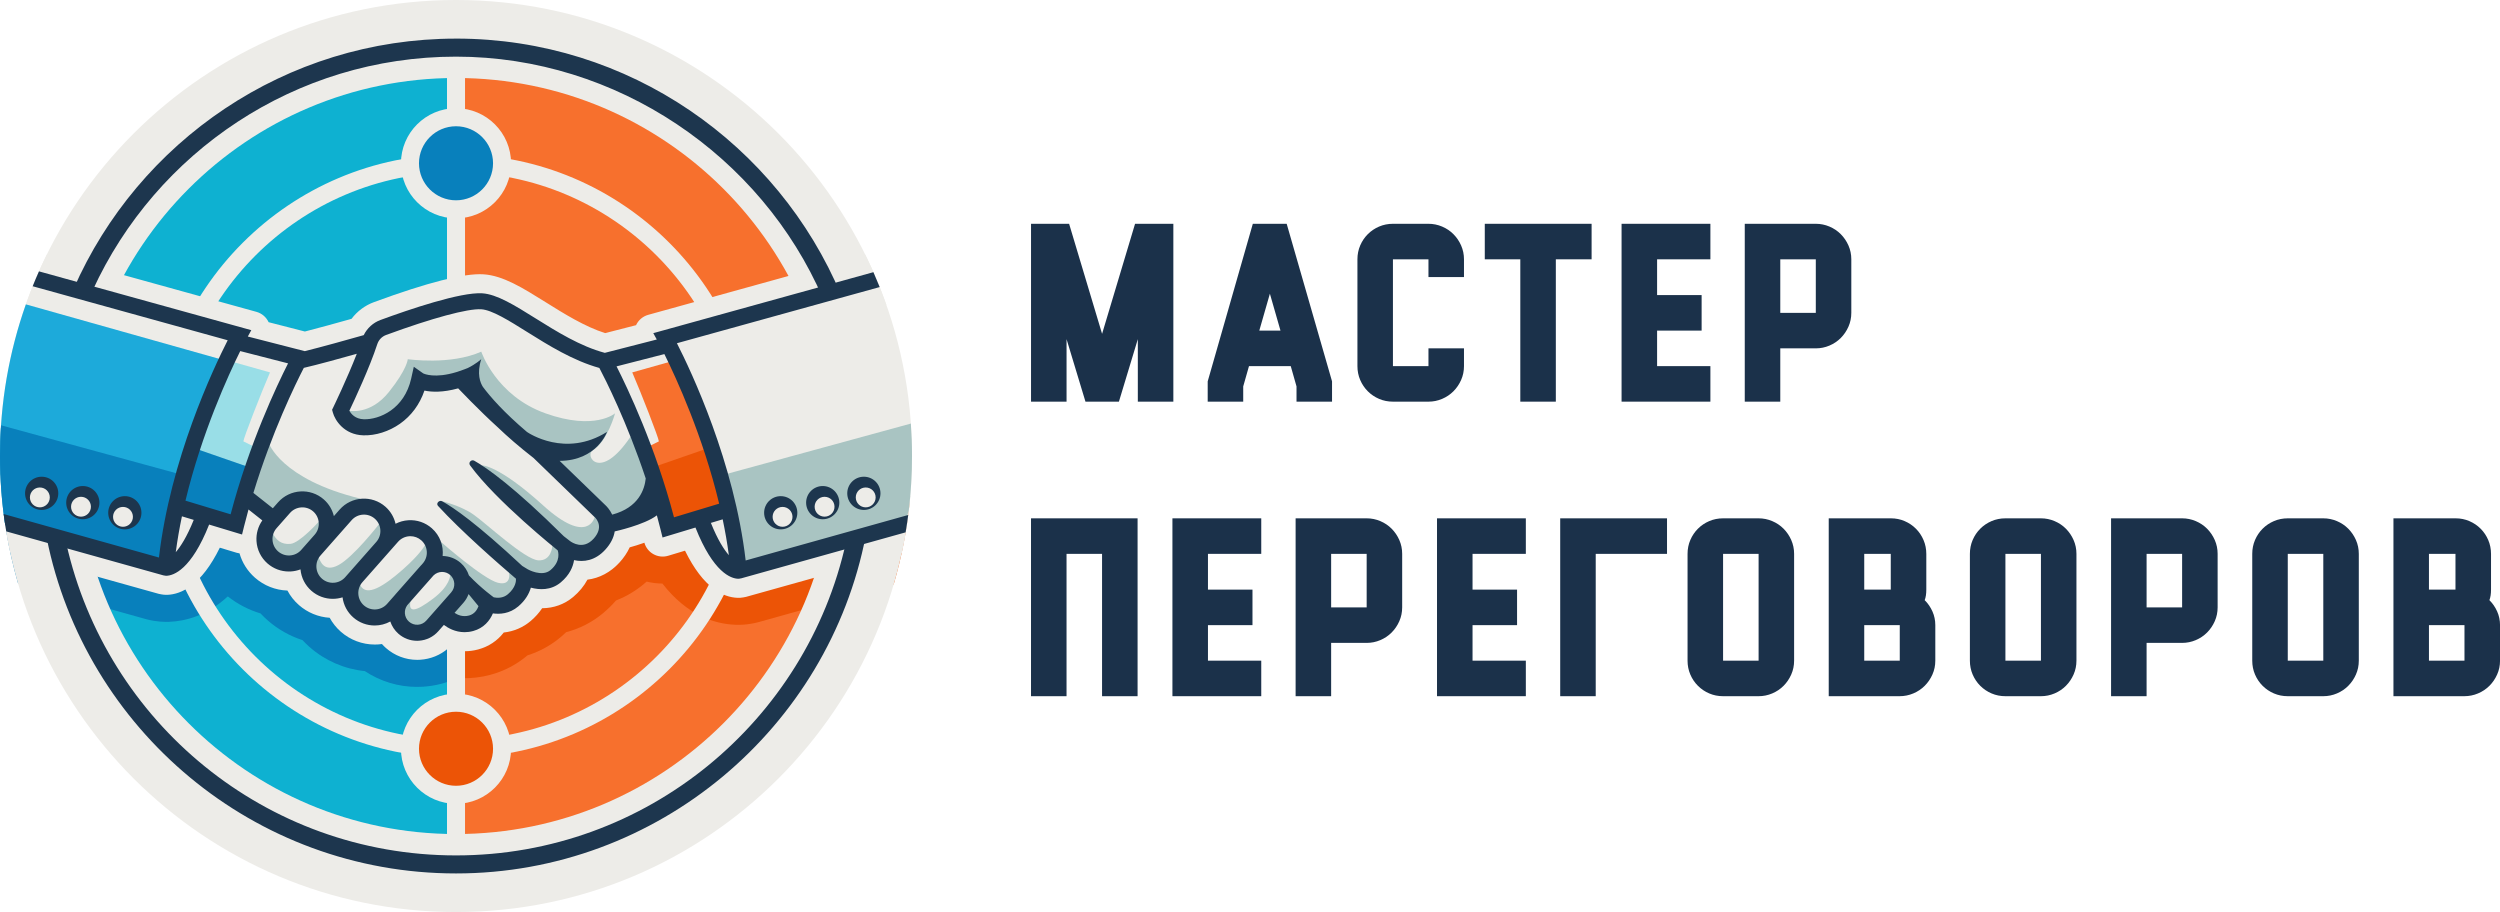 <?xml version="1.0" encoding="UTF-8"?> <svg xmlns="http://www.w3.org/2000/svg" id="_Слой_1" data-name="Слой 1" width="440.17mm" height="160.58mm" viewBox="0 0 1247.71 455.18"><defs><style> .cls-1 { fill: #1d364e; } .cls-2 { fill: #f7702d; } .cls-3 { fill: #edece8; } .cls-4 { fill: #ec5406; } .cls-5 { fill: #0880bc; } .cls-6 { fill: #99dee7; } .cls-7 { fill: #0eb1d1; } .cls-8 { fill: #a9c4c2; } .cls-9 { fill: #1daada; } .cls-10 { fill: #1b314a; } </style></defs><g><path class="cls-10" d="M566.49,111.69h19.11v88.77h-17.73v-31.2l-9.44,31.2h-16.69l-9.44-31.2v31.2h-17.73v-88.77h19l16.46,54.92,16.46-54.92Z"></path><path class="cls-10" d="M602.75,190.32l22.52-78.64h16.89l22.64,78.64v10.13h-17.73v-7.6l-2.88-10.13h-20.84l-2.88,10.13v7.6h-17.73v-10.13ZM639.07,165l-5.29-18.42-5.29,18.42h10.57Z"></path><path class="cls-10" d="M712.93,200.46h-17.73c-2.46,0-4.76-.46-6.91-1.38-2.15-.92-4.03-2.19-5.64-3.8-1.61-1.61-2.88-3.49-3.8-5.64-.92-2.15-1.38-4.45-1.38-6.91v-53.31c0-2.46.46-4.76,1.38-6.91.92-2.15,2.19-4.03,3.8-5.64,1.61-1.61,3.49-2.88,5.64-3.8,2.15-.92,4.45-1.38,6.91-1.38h17.73c2.36,0,4.63.46,6.8,1.38,2.17.92,4.06,2.19,5.66,3.8,1.6,1.61,2.88,3.49,3.83,5.64.95,2.15,1.43,4.45,1.43,6.91v8.87h-17.73v-8.87h-17.73v53.31h17.73v-8.87h17.73v8.87c0,2.46-.48,4.76-1.43,6.91-.95,2.15-2.23,4.03-3.83,5.64-1.6,1.61-3.49,2.88-5.66,3.8-2.17.92-4.44,1.38-6.8,1.38Z"></path><path class="cls-10" d="M741.03,129.42v-17.73h53.31v17.73h-17.85v71.04h-17.73v-71.04h-17.73Z"></path><path class="cls-10" d="M809.3,111.69h44.33v17.73h-26.6v17.85h22.22v17.73h-22.22v17.73h26.6v17.73h-44.33v-88.77Z"></path><path class="cls-10" d="M906.24,173.86h-17.73v26.6h-17.73v-88.77h35.46c2.36,0,4.63.46,6.8,1.38,2.17.92,4.06,2.19,5.66,3.8,1.6,1.61,2.88,3.49,3.83,5.64.95,2.15,1.43,4.45,1.43,6.91v26.71c0,2.46-.48,4.76-1.43,6.91-.95,2.15-2.23,4.03-3.83,5.64-1.6,1.61-3.49,2.88-5.66,3.8-2.17.92-4.44,1.38-6.8,1.38ZM906.24,129.42h-17.73v26.71h17.73v-26.71Z"></path><path class="cls-10" d="M514.56,258.69h53.19v88.77h-17.73v-71.04h-17.73v71.04h-17.73v-88.77Z"></path><path class="cls-10" d="M585.14,258.69h44.33v17.73h-26.6v17.85h22.22v17.73h-22.22v17.73h26.6v17.73h-44.33v-88.77Z"></path><path class="cls-10" d="M682.08,320.86h-17.73v26.6h-17.73v-88.77h35.46c2.36,0,4.63.46,6.8,1.38,2.17.92,4.06,2.19,5.66,3.8,1.6,1.61,2.88,3.49,3.83,5.64.95,2.15,1.43,4.45,1.43,6.91v26.71c0,2.46-.48,4.76-1.43,6.91-.95,2.15-2.23,4.03-3.83,5.64-1.6,1.61-3.49,2.88-5.66,3.8-2.17.92-4.44,1.38-6.8,1.38ZM682.08,276.42h-17.73v26.71h17.73v-26.71Z"></path><path class="cls-10" d="M717.19,258.69h44.33v17.73h-26.6v17.85h22.22v17.73h-22.22v17.73h26.6v17.73h-44.33v-88.77Z"></path><path class="cls-10" d="M831.98,276.42h-35.58v71.04h-17.73v-88.77h53.31v17.73Z"></path><path class="cls-10" d="M877.69,347.46h-17.73c-2.46,0-4.76-.46-6.91-1.38-2.15-.92-4.03-2.19-5.64-3.8-1.61-1.61-2.88-3.49-3.8-5.64-.92-2.15-1.38-4.45-1.38-6.91v-53.31c0-2.46.46-4.76,1.38-6.91.92-2.15,2.19-4.03,3.8-5.64,1.61-1.61,3.49-2.88,5.64-3.8,2.15-.92,4.45-1.38,6.91-1.38h17.73c2.36,0,4.63.46,6.8,1.38,2.17.92,4.06,2.19,5.66,3.8,1.6,1.61,2.88,3.49,3.83,5.64.95,2.15,1.43,4.45,1.43,6.91v53.31c0,2.46-.48,4.76-1.43,6.91-.95,2.15-2.23,4.03-3.83,5.64-1.6,1.61-3.49,2.88-5.66,3.8-2.17.92-4.44,1.38-6.8,1.38ZM877.69,276.42h-17.73v53.31h17.73v-53.31Z"></path><path class="cls-10" d="M948.07,347.46h-35.38v-88.77h31.01c2.45,0,4.75.46,6.89,1.39,2.14.92,4.02,2.19,5.63,3.81s2.87,3.5,3.79,5.66c.92,2.16,1.38,4.47,1.38,6.93v17.79c0,2.14-.27,3.89-.81,5.26,1.61,1.6,2.9,3.47,3.86,5.61.96,2.14,1.44,4.42,1.44,6.86v17.73c0,2.46-.48,4.76-1.44,6.91-.96,2.15-2.24,4.03-3.85,5.64-1.61,1.61-3.5,2.88-5.69,3.8-2.18.92-4.46,1.38-6.84,1.38ZM943.65,276.42h-13.24v17.85h13.24v-17.85ZM948.14,329.73v-17.73h-17.73v17.73h17.73Z"></path><path class="cls-10" d="M1018.6,347.46h-17.73c-2.46,0-4.76-.46-6.91-1.38-2.15-.92-4.03-2.19-5.64-3.8-1.61-1.61-2.88-3.49-3.8-5.64-.92-2.15-1.38-4.45-1.38-6.91v-53.31c0-2.46.46-4.76,1.38-6.91.92-2.15,2.19-4.03,3.8-5.64,1.61-1.61,3.49-2.88,5.64-3.8,2.15-.92,4.45-1.38,6.91-1.38h17.73c2.36,0,4.63.46,6.8,1.38,2.17.92,4.06,2.19,5.66,3.8,1.6,1.61,2.88,3.49,3.83,5.64.95,2.15,1.43,4.45,1.43,6.91v53.31c0,2.46-.48,4.76-1.43,6.91-.95,2.15-2.23,4.03-3.83,5.64-1.6,1.61-3.49,2.88-5.66,3.8-2.17.92-4.44,1.38-6.8,1.38ZM1018.6,276.42h-17.73v53.31h17.73v-53.31Z"></path><path class="cls-10" d="M1089.06,320.86h-17.73v26.6h-17.73v-88.77h35.46c2.36,0,4.63.46,6.8,1.38,2.17.92,4.06,2.19,5.66,3.8,1.6,1.61,2.88,3.49,3.83,5.64.95,2.15,1.43,4.45,1.43,6.91v26.71c0,2.46-.48,4.76-1.43,6.91-.95,2.15-2.23,4.03-3.83,5.64-1.6,1.61-3.49,2.88-5.66,3.8-2.17.92-4.44,1.38-6.8,1.38ZM1089.06,276.42h-17.73v26.71h17.73v-26.71Z"></path><path class="cls-10" d="M1159.52,347.46h-17.73c-2.46,0-4.76-.46-6.91-1.38-2.15-.92-4.03-2.19-5.64-3.8-1.61-1.61-2.88-3.49-3.8-5.64-.92-2.15-1.38-4.45-1.38-6.91v-53.31c0-2.46.46-4.76,1.38-6.91.92-2.15,2.19-4.03,3.8-5.64,1.61-1.61,3.49-2.88,5.64-3.8,2.15-.92,4.45-1.38,6.91-1.38h17.73c2.36,0,4.63.46,6.8,1.38,2.17.92,4.06,2.19,5.66,3.8,1.6,1.61,2.88,3.49,3.83,5.64.95,2.15,1.43,4.45,1.43,6.91v53.31c0,2.46-.48,4.76-1.43,6.91-.95,2.15-2.23,4.03-3.83,5.64-1.6,1.61-3.49,2.88-5.66,3.8-2.17.92-4.44,1.38-6.8,1.38ZM1159.52,276.42h-17.73v53.31h17.73v-53.31Z"></path><path class="cls-10" d="M1229.91,347.46h-35.38v-88.77h31.01c2.45,0,4.75.46,6.89,1.39,2.14.92,4.02,2.19,5.63,3.81s2.87,3.5,3.79,5.66c.92,2.16,1.38,4.47,1.38,6.93v17.79c0,2.14-.27,3.89-.81,5.26,1.61,1.6,2.9,3.47,3.86,5.61.96,2.14,1.44,4.42,1.44,6.86v17.73c0,2.46-.48,4.76-1.44,6.91-.96,2.15-2.24,4.03-3.85,5.64-1.61,1.61-3.5,2.88-5.69,3.8-2.18.92-4.46,1.38-6.84,1.38ZM1225.49,276.42h-13.24v17.85h13.24v-17.85ZM1229.98,329.73v-17.73h-17.73v17.73h17.73Z"></path></g><g><path class="cls-2" d="M227.59,430.4c112.01,0,202.81-90.8,202.81-202.81S339.6,24.78,227.59,24.78v405.63Z"></path><path class="cls-7" d="M227.86,24.78C115.85,24.78,25.04,115.58,25.04,227.59s90.8,202.81,202.81,202.81V24.78Z"></path><path class="cls-4" d="M454.12,249.53c-4.14,1.4-8.31,2.68-12.33,4-15.42,5.08-31.29,9.56-47.38,11.98-10.57,1.59-20.85,1.1-30.91-2.82-4.88-1.9-9.65-4.07-14.41-6.25-.06-.03-.45-.24-.93-.49-.01,0-.02,0-.03-.01-1.88-.7-3.75-1.42-5.66-2.04-6.86-2.24-11.89-6.74-14.78-12.22-1.3.64-2.6,1.29-3.88,1.97-30.85,16.4-57.59,39.27-86.38,58.83-2.01,1.37-4.35,2.29-6.83,2.81v33.19c4.72.12,9.5-.44,14.13-1.69,6.93-1.87,13.21-5.17,18.53-9.72,6.12-1.92,11.81-5.05,16.76-9.26.88-.75,1.74-1.52,2.57-2.32,6.79-1.75,13.07-4.99,18.54-9.59,2.29-1.93,4.39-4,6.29-6.2,5.56-2.16,10.75-5.35,15.31-9.43,2.57.64,5.21.96,7.86.97,12.38,15.93,26.09,20.18,36.42,20.57,2.5.11,5.03-.05,7.51-.46,1.39-.21,2.78-.5,4.11-.87l67.4-18.86c3.97-13.55,6.71-27.63,8.09-42.1Z"></path><g><path class="cls-5" d="M209.65,319.25c-.51.03-1,.05-1.5.05-5.74,0-11.29-2.1-15.6-5.91-.7-.62-1.37-1.28-1.99-1.98-1.18.17-2.36.25-3.55.25-6.27,0-12.3-2.28-17-6.42-2.25-1.99-4.12-4.34-5.54-6.94-5.68-.36-11.09-2.59-15.38-6.37-2.35-2.07-4.27-4.52-5.7-7.22-5.97-.18-11.7-2.44-16.21-6.42-3.72-3.28-6.36-7.47-7.7-12.13-.48-.07-.96-.17-1.44-.31l-8.39-2.53c-9.22,18.77-19.16,23.27-26.24,23.53-.18,0-.37,0-.52,0-.79,0-1.58-.07-2.39-.23-.45-.06-.9-.15-1.35-.27L3.09,265.07c1.47,8.87,3.45,17.57,5.91,26.06l63.85,17.87c1.3.36,2.63.65,3.96.85,2.02.34,4.07.52,6.1.52h1c.12-.02.24-.02.36-.02,8.41-.3,19.06-3.13,29.42-12.7,4.88,3.85,10.44,6.74,16.35,8.51,1.11,1.19,2.28,2.33,3.51,3.41,5.07,4.47,11.03,7.84,17.42,9.91,1.1,1.19,2.27,2.32,3.49,3.4,7.75,6.84,17.41,11.03,27.62,12.06,7.69,5.12,16.74,7.88,26.07,7.88.96,0,1.95-.03,2.97-.09,6.01-.38,11.76-1.85,17.07-4.34.04,0,.08,0,.12,0v-23.64c-1.7-.24-3.3-.62-4.76-1.12-3.88,3.34-8.71,5.32-13.9,5.64Z"></path><path class="cls-5" d="M.22,237.2c1.37-.24,2.79-.19,4.17.2l2.31-23.49c-2.09-.31-4.18-.41-6.26-.33-.28,4.64-.44,9.31-.44,14.01,0,3.22.08,6.42.22,9.61Z"></path></g><path class="cls-3" d="M227.59,378.19c-83.04,0-150.6-67.56-150.6-150.6S144.55,76.99,227.59,76.99s150.6,67.56,150.6,150.6-67.56,150.6-150.6,150.6ZM227.59,85.99c-78.08,0-141.6,63.52-141.6,141.6s63.52,141.6,141.6,141.6,141.6-63.52,141.6-141.6-63.52-141.6-141.6-141.6Z"></path><path class="cls-3" d="M454.3,247.58c-1.18-.13-2.39-.04-3.57.29l-9.15-95.44c.27-.07.53-.17.79-.26-3.02-8.6-6.54-16.96-10.53-25.05l-108.31,30c-2.7.75-4.92,2.64-6.09,5.17l-15.42,3.96c-10.15-3.21-20.54-9.7-29.78-15.48-11.39-7.12-21.22-13.26-30.97-13.87-9.58-.61-27.95,4.07-54.62,13.88-4.5,1.66-8.37,4.55-11.21,8.34-7.58,2.14-16.87,4.7-23.28,6.33l-18.1-4.65c-1.17-2.53-3.39-4.43-6.09-5.17l-104.41-28.92c-4.01,8.09-7.54,16.44-10.58,25.04.27.1.53.19.81.27l-9.39,95.39c-1.17-.33-2.37-.42-3.54-.3.82,9.7,2.25,19.22,4.26,28.53l74.09,20.73c.45.13.9.22,1.35.27.8.15,1.59.23,2.39.23.15-.01.34,0,.52,0,7.08-.25,17.02-4.76,26.24-23.53l8.39,2.53c.47.14.95.25,1.44.31,1.34,4.66,3.97,8.84,7.7,12.13,4.51,3.97,10.23,6.23,16.21,6.42,1.43,2.7,3.35,5.15,5.7,7.22,4.29,3.78,9.7,6.01,15.38,6.37,1.42,2.6,3.29,4.95,5.54,6.94,4.69,4.14,10.73,6.42,17,6.42,1.19,0,2.38-.08,3.55-.25.62.7,1.28,1.36,1.99,1.98,4.32,3.81,9.86,5.91,15.6,5.91.49,0,.99-.02,1.5-.05,5.19-.33,10.03-2.3,13.9-5.64,2.43.84,5.22,1.39,8.32,1.39,2.25,0,4.51-.3,6.74-.9,5.17-1.39,9.54-4.31,12.74-8.44,4.97-.54,9.61-2.5,13.45-5.76,2.25-1.91,4.17-4.05,5.71-6.36,5.79-.05,11.12-1.95,15.48-5.61,3.02-2.54,5.42-5.46,7.13-8.65,5.95-.74,11.5-3.65,15.94-8.5,2.2-2.4,3.92-4.95,5.15-7.62,2.15-.59,4.7-1.37,7.32-2.32.68,2.4,2.27,4.44,4.45,5.68,2.26,1.29,4.96,1.59,7.44.83l8.39-2.53c9.21,18.77,19.14,23.27,26.15,23.52.98.05,1.96-.02,2.94-.2.47-.06.94-.15,1.41-.28l77.68-21.74c2.02-9.31,3.48-18.84,4.32-28.54Z"></path><rect class="cls-3" x="223.09" y="33.36" width="9" height="388.47"></rect><path class="cls-3" d="M227.59,0C101.9,0,0,101.9,0,227.59s101.9,227.59,227.59,227.59,227.59-101.9,227.59-227.59S353.29,0,227.59,0ZM227.59,416.26c-104.2,0-188.67-84.47-188.67-188.67S123.39,38.92,227.59,38.92s188.67,84.47,188.67,188.67-84.47,188.67-188.67,188.67Z"></path><path class="cls-9" d="M0,227.59c0,11.36.84,22.52,2.45,33.43l82.42,18.49,25.13-100.25-97.09-27.36C4.56,175.58,0,201.05,0,227.59Z"></path><g><path class="cls-1" d="M227.59,19.27c-85.18,0-158.58,51.4-190.83,124.81,3.2.06,6.39.33,9.57.65C77.84,76.07,147.24,28.27,227.59,28.27s152.43,49.67,183.05,120.47c.29-.06.6-.1.93-.1.38,0,.76,0,1.14,0,2.27-.83,4.64-1.3,7.06-1.42-31.52-75.08-105.78-127.96-192.17-127.96Z"></path><path class="cls-1" d="M429.99,268.52c-2.47,1.3-5.05,1.89-7.75,2.02-19.69,89.34-99.48,156.38-194.65,156.38S53.1,360.27,33.11,271.33c-.04,0-.08,0-.12,0-3.36-.48-6.57-1.43-9.66-2.7,19.11,95.29,103.43,167.29,204.26,167.29s185.91-72.67,204.51-168.61c-.69.42-1.39.83-2.11,1.21Z"></path></g><path class="cls-5" d="M0,227.59c0,11.75.89,23.28,2.61,34.55l81.29,17.37,6.86-42.57L.53,212.26c-.34,5.07-.53,10.18-.53,15.33Z"></path><g><path class="cls-8" d="M321.62,222.79l-6.94-4.83c-15.21,22.64-23.12,9.44-18.84,6.81,7.38-4.54,11.13-18.5,11.13-18.5,0,0-10.07,8.83-34.79,0-24.72-8.83-31.98-30.77-31.98-30.77-15.5,6.9-36.69,3.76-36.69,3.76,0,0-.2,4.85-9.45,16.42s-19.7,9.32-19.7,9.32l-.49,4.84,4.95,1.49,9.98,1.02,10.99-7.46,8.63-12.16h8.04l11.38-2.16,3.15.07,3.75,5.81,3.56,5,3.99,2.45,4.13,3.92,5.15,3.49,6.24,5.42,9.84,6.04,11.97,11.14,25.11,26.49,23.35-12.95-6.47-24.68Z"></path><path class="cls-8" d="M271.03,252.2c-22.52-20.4-30.55-19.94-30.55-19.94l4.71,9.76,38.88,31.83h11.77l4.58-11.57-3.64-4.2s-3.24,14.51-25.76-5.88Z"></path><path class="cls-8" d="M275.65,272.47s-.33,7.6-7.03,7.18c-6.69-.42-25.8-18.27-32.27-22.81-6.47-4.54-15.62-6.66-15.62-6.66l14.02,14.27,23.08,21.43,13.86,4.98,9.67-9.68-1.45-7.34-4.27-1.38Z"></path><path class="cls-8" d="M248.54,290.86c-7.25-1.76-28.41-20.34-28.41-20.34l-.59,9.27,6.55,4.6,2.03,4.46-3.44-1.88s.15,5.29-8.63,11.88-12.22,7.01-11.2,1.36c1.02-5.65-5.26,1.05-5.26,1.05v7.39l5.72,5.44,10.88-.98,3.44-5.43,15.12,2.08,10.59-8.23,10.6-4.18,4.32-7.67-6.27-4.46s1.81,7.39-5.44,5.63ZM227.06,295.98h0s1.06-7.12,1.06-7.12l1.46,3.2-2.52,3.91Z"></path><path class="cls-8" d="M218.23,275.61l-6.12-3.55s-2.2,4.38-11.26,12.33c-9.06,7.95-17.95,13.81-21.04,7.67s-5.94,3.76-5.94,3.76l8.01,10.6h9.48l19.52-17.57,7.34-13.25Z"></path><path class="cls-8" d="M196.05,266.77l-6.93-5.1s-12.67,16.31-20.2,20.35c-7.53,4.04-9.19-2.57-9.81-3.64-.62-1.06-3.46,3.36-3.46,3.36l2.26,8.4,7.83,3.73,13.09-6.9,17.23-20.21Z"></path><path class="cls-8" d="M162.12,260.45l.89,1.22,7.81-4.19,8.98-8.64c-39.88-9.75-45.74-27.9-45.74-27.9l-12.58,23.29,11.74,13.53,7.39-6.97,13.94-.81,7.09,9.8-2.6.64s-9.5,10.62-14.1,11.02c-4.6.4-7.11-1.86-8.94-5.51-1.83-3.65-1.24,8.74-1.24,8.74l5.3,6.1,18.98-9.32,3.09-11Z"></path></g><circle class="cls-1" cx="62.3" cy="255.91" r="8.29"></circle><circle class="cls-3" cx="61.38" cy="257.95" r="4.96"></circle><circle class="cls-1" cx="41.33" cy="250.86" r="8.29"></circle><circle class="cls-3" cx="40.42" cy="252.9" r="4.96"></circle><circle class="cls-1" cx="20.8" cy="246.21" r="8.29"></circle><circle class="cls-3" cx="19.89" cy="248.25" r="4.96"></circle><path class="cls-8" d="M454.6,211.39l-93.42,25.55,7.44,46.2,82.9-21.46,2.03-6.91c1.06-8.91,1.62-17.97,1.62-27.17,0-5.45-.2-10.85-.58-16.2Z"></path><circle class="cls-1" cx="389.65" cy="255.91" r="8.29"></circle><circle class="cls-3" cx="390.56" cy="257.95" r="4.96"></circle><circle class="cls-1" cx="410.61" cy="250.86" r="8.29"></circle><circle class="cls-3" cx="411.53" cy="252.9" r="4.96"></circle><circle class="cls-1" cx="431.14" cy="246.21" r="8.29"></circle><circle class="cls-3" cx="432.06" cy="248.25" r="4.96"></circle><circle class="cls-5" cx="227.59" cy="81.49" r="22.98"></circle><path class="cls-3" d="M227.59,108.97c-15.15,0-27.48-12.33-27.48-27.48s12.33-27.48,27.48-27.48,27.48,12.33,27.48,27.48-12.33,27.48-27.48,27.48ZM227.59,63.01c-10.19,0-18.48,8.29-18.48,18.48s8.29,18.48,18.48,18.48,18.48-8.29,18.48-18.48-8.29-18.48-18.48-18.48Z"></path><circle class="cls-4" cx="227.59" cy="373.69" r="22.98"></circle><path class="cls-2" d="M321.48,223.91l7.35-3.63c-.03-1.58-8.96-24.45-13.28-34.42l23.36-6.59,13.79,44.65-3.27,13.79h-21.78l-6.17-13.79Z"></path><polygon class="cls-4" points="325.47 233.35 352.7 223.91 361.05 253.31 330.19 262.02 325.47 233.35"></polygon><path class="cls-6" d="M128.82,223.91l-7.35-3.63c.03-1.58,8.96-24.45,13.28-34.42l-23.36-6.59-13.79,44.65,3.27,13.79h21.78s6.17-13.79,6.17-13.79Z"></path><polygon class="cls-5" points="124.82 233.35 97.6 223.91 89.25 253.31 120.11 262.02 124.82 233.35"></polygon><path class="cls-3" d="M227.59,401.17c-15.15,0-27.48-12.33-27.48-27.48s12.33-27.48,27.48-27.48,27.48,12.33,27.48,27.48-12.33,27.48-27.48,27.48ZM227.59,355.21c-10.19,0-18.48,8.29-18.48,18.48s8.29,18.48,18.48,18.48,18.48-8.29,18.48-18.48-8.29-18.48-18.48-18.48Z"></path><path class="cls-1" d="M453.29,257.02l-81.14,22.7c-5.68-48.96-27.1-94.27-34.31-108.42l101.19-28.03c-1-2.5-2.05-4.98-3.13-7.43l-109.85,30.43,1.74,3.17-25.94,6.66c-12.21-3.25-24.12-10.68-34.66-17.27-10.29-6.43-19.18-11.99-26.53-12.45-10.81-.67-36.44,8.05-50.75,13.31-3.7,1.36-6.66,4.07-8.38,7.57-7.42,2.12-21.39,6.02-29.42,7.99l-28.43-7.3,1.74-3.17-105.97-29.35c-1.09,2.46-2.14,4.93-3.14,7.43l97.33,26.96c-7.2,14.15-28.62,59.46-34.31,108.42L1.82,256.54c.37,2.91.81,5.79,1.29,8.67l78.63,22v-.05c.39.12.79.2,1.19.2.05,0,.11,0,.16,0,3.5-.13,12.33-2.96,21.28-25.56l16.43,4.97,1.01-4.08c.71-2.84,1.45-5.65,2.21-8.41l6.9,5.45c-2.11,3-3.14,6.6-2.91,10.31.27,4.32,2.21,8.28,5.45,11.14h0c2.99,2.63,6.75,4.05,10.7,4.05.34,0,.69-.01,1.04-.03,1.66-.1,3.26-.46,4.77-1.03.38,4.13,2.28,7.89,5.4,10.65h0c3.08,2.71,6.9,4.05,10.71,4.05,1.65,0,3.3-.25,4.88-.75.51,3.88,2.37,7.4,5.33,10.01,3.08,2.71,6.9,4.05,10.71,4.05,2.7,0,5.38-.68,7.79-2,.78,2.33,2.14,4.43,4.04,6.1,2.6,2.29,5.88,3.53,9.32,3.53.3,0,.6,0,.9-.03,3.76-.24,7.21-1.92,9.7-4.75l2.78-3.15c1.97,1.49,5.6,3.63,10.34,3.63,1.34,0,2.77-.17,4.27-.58,5.36-1.44,8.36-5.27,9.85-8.8,3.42.49,8.29.23,12.66-3.47,3.59-3.04,5.44-6.4,6.29-9.37,4.2,1.13,10.03,1.49,14.94-2.64,4.4-3.7,6.1-7.72,6.62-11.1,4.67,1.06,10.47.37,15.56-5.19,2.66-2.9,4.24-5.97,4.73-9.14h0s14.76-3.21,21.04-8.01c.63,2.3,1.24,4.62,1.82,6.97l1.01,4.08,16.43-4.97c8.96,22.6,17.78,25.43,21.26,25.56.06,0,.11,0,.17,0,.41,0,.81-.08,1.19-.2v.05s82.26-23.01,82.26-23.01c.48-2.87.93-5.76,1.3-8.67ZM87.72,275.59c.8-6.03,1.85-12.02,3.08-17.9l5.89,1.78c-3.4,8.44-6.54,13.31-8.97,16.12ZM115.1,256.68l-22.53-6.81c8.06-33.63,21.34-62.56,27.33-74.65l23.87,6.13c-5.52,10.89-19.44,40.15-28.67,75.33ZM150.35,274.45c-1.45,1.64-3.45,2.62-5.64,2.76-2.2.14-4.3-.59-5.94-2.04-1.64-1.45-2.62-3.45-2.76-5.64-.14-2.19.59-4.3,2.04-5.94l6.7-7.6c3-3.39,8.19-3.72,11.58-.73,3.39,2.99,3.72,8.19.73,11.58l-6.71,7.6ZM172.26,288.09c-2.99,3.39-8.19,3.72-11.58.72h0c-1.64-1.45-2.62-3.45-2.76-5.64-.14-2.19.59-4.3,2.04-5.94l15.54-17.62c2.99-3.39,8.19-3.72,11.58-.72,3.39,2.99,3.72,8.19.72,11.58l-15.54,17.62ZM197.59,296.35c-.12.13-.22.28-.33.42l-4.08,4.63c-3,3.39-8.19,3.72-11.58.73-1.64-1.45-2.62-3.45-2.76-5.64-.14-2.19.59-4.3,2.04-5.94l17.79-20.16c1.45-1.64,3.45-2.62,5.64-2.76.18-.01.35-.02.52-.02,2,0,3.91.72,5.42,2.05,1.64,1.45,2.62,3.45,2.76,5.64s-.59,4.3-2.04,5.94l-.54.62c-.12.13-.25.24-.37.38l-12.46,14.12ZM225.22,295.61l-12.46,14.12c-1.08,1.22-2.57,1.96-4.2,2.06-1.63.1-3.2-.44-4.43-1.52s-1.96-2.57-2.06-4.2c-.09-1.45.33-2.85,1.18-4.01l13.14-14.9c1.17-1.13,2.7-1.72,4.24-1.72,1.44,0,2.88.5,4.04,1.53,2.53,2.23,2.77,6.1.54,8.63ZM234.07,307.2c-3.22.87-5.82-.39-7.22-1.34l4.38-4.96c1.18-1.33,2.04-2.83,2.62-4.41,1.6,2,3.56,4.4,4.96,6.03-.58,1.62-1.89,3.92-4.73,4.68ZM296.16,268.96c-5.07,5.53-10.62,1.86-11.65,1.09l-3.15-2.45c-24.81-24.62-38.32-34.08-44.64-37.66-1.46-.83-3.12.91-2.14,2.27,12.89,17.78,43.76,42.46,43.76,42.46.2.53,1.78,5.34-3.6,9.86-4.27,3.59-11.28-.36-11.33-.39l-2.76-1.69c-22.86-21.32-34.06-28.95-39.92-32.26-1.46-.83-3.27,1.03-2.14,2.27,11.55,12.62,30.18,28.89,38.93,36.37.07,1.08-.08,4.39-4.03,7.74-2.43,2.06-5.31,1.91-7.05,1.55,0,0-6.13-4.35-12.38-10.91,0,0-.01-.01-.02-.02-.75-2.32-2.1-4.47-4.06-6.2-2.61-2.3-5.83-3.45-9.06-3.51.51-5.03-1.31-10.22-5.38-13.82-3.25-2.86-7.41-4.29-11.73-4.02-2.27.14-4.43.75-6.39,1.76-.73-3.18-2.42-6.18-5.05-8.5-6.7-5.91-16.96-5.27-22.87,1.43l-2.86,3.25c-.76-3.11-2.43-6.03-5-8.3-6.7-5.91-16.96-5.27-22.87,1.43l-2.6,2.95-9.7-7.66c9.24-30.34,21.02-54.37,25.17-62.41,6.58-1.5,18.6-4.82,26.44-7.03-4.75,12.25-11.59,26.4-11.67,26.57l-.66,1.36.4,1.45c1.04,3.79,5.56,11.03,15.19,11.32,6.12.19,12.77-1.91,18.25-5.75,5.7-4,9.88-9.67,12.25-16.58,3.58.76,9.15,1.02,16.83-1.11h0s10.67,11.22,19.81,19.47c0,0,0,0,0,0,4.74,4.55,10.6,9.67,17.83,15.29l30.48,29.51c1.17,1.11,4.58,5.19-.62,10.88ZM305.54,256.84h0c-1.22-2.58-2.85-4.2-3.28-4.6l-22.96-22.23c18.65-.09,23.65-14.47,23.65-14.47-20.68,13.05-39.18.58-39.97.03-11.55-9.8-18.27-17.51-21.99-22.51-1.24-1.94-3.19-6.49-.79-13.81,0,0-2.75,2.49-6.77,4.44l-1.73.67c-1.14.44-2.2.81-3.24,1.14-.26.07-.5.14-.71.22-10.72,3.26-16.01.9-16.54.63l-4.69-3.31-1.3,5.86c-3.41,15.35-15.98,20.58-23.64,20.35-4.32-.13-6.36-2.68-7.21-4.26,2.48-5.21,10.17-21.68,13.91-33.18.7-2.16,2.31-3.85,4.4-4.62,23.01-8.46,40.76-13.25,47.49-12.84,5.33.33,13.81,5.63,22.79,11.25,10.83,6.77,23.06,14.4,36.17,18.04,2.96,5.62,13.77,26.94,23.14,55.15-.54,5.36-3.47,14.54-16.73,18.05ZM336.38,258.18c-9.22-35.18-23.14-64.44-28.67-75.33l23.87-6.13c5.99,12.08,19.27,41.01,27.33,74.65l-22.53,6.81ZM354.79,260.97l5.89-1.78c1.23,5.87,2.28,11.85,3.08,17.89-2.44-2.8-5.58-7.67-8.97-16.11Z"></path></g></svg> 